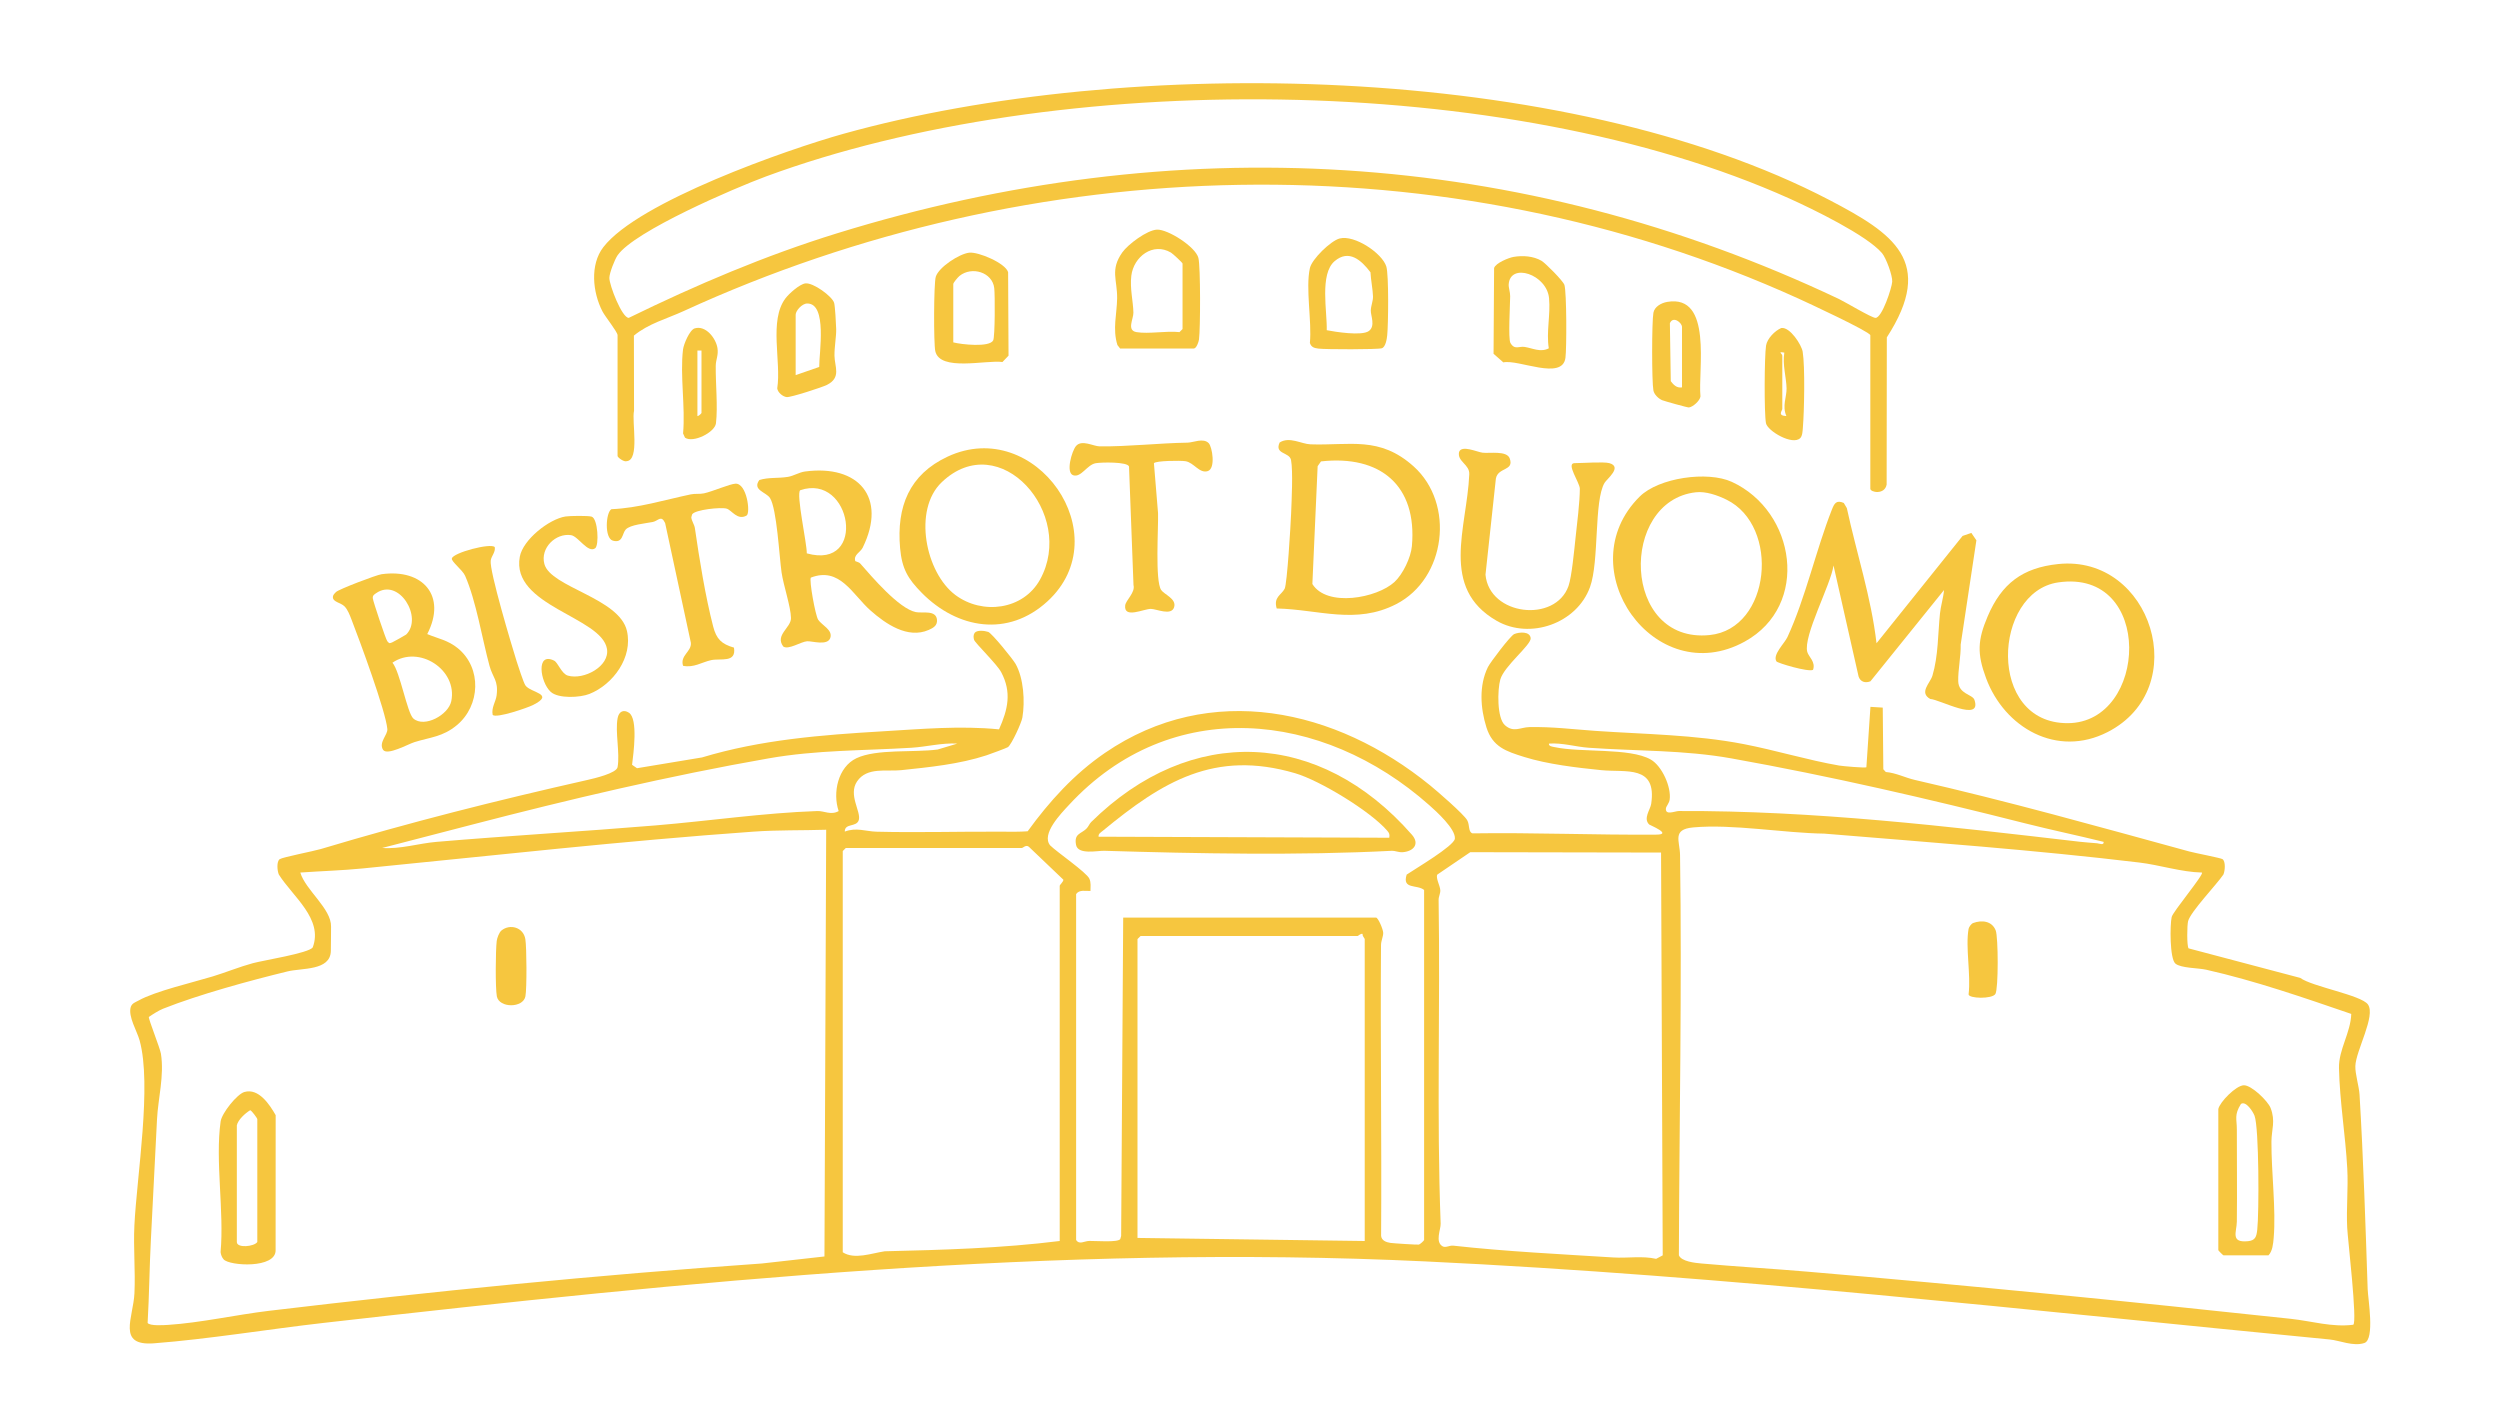 <?xml version="1.0" encoding="UTF-8"?>
<svg id="Livello_1" xmlns="http://www.w3.org/2000/svg" version="1.1" viewBox="0 0 1758.82 1004.19">
  <!-- Generator: Adobe Illustrator 29.3.1, SVG Export Plug-In . SVG Version: 2.1.0 Build 151)  -->
  <defs>
    <style>
      .st0 {
        fill: #f6c63f;
      }
    </style>
  </defs>
  <path class="st0" d="M955.08,658.5h-152.66l-2.16,2.16v210.26l159.86,2.16v-212.41c0-.56-1.88-2.18-1.45-3.61-1.48-.51-2.98,1.41-3.59,1.45M1168.6,599.8l-134.23-.26-23.19,15.76c-1.22,2.39,1.91,7.76,2.11,10.94.16,2.26-1.23,4.49-1.19,6.91,1.2,75.33-1.45,151.97,1.44,227.69.16,4.09-4.06,12.77,1.3,15.95,2.18,1.29,4.93-.72,7.52-.44,36.81,4.09,75.6,5.98,112.68,8.31,9.98.63,20.22-1.26,30.11.97l4.62-2.46-1.17-283.36ZM745.54,873.07v-249.86c0-.72,2.68-2.93,2.57-4.32l-24.23-23.12c-2.01-1.77-4.22.81-4.97.81h-123.85l-2.16,2.16v282.27c8.25,5.35,20.33.65,29.54-.7,41.14-.97,82.3-2.14,123.1-7.23M1549.12,613.86c-14.68-.34-29.7-5.34-44.07-7.05-73.57-8.83-147.72-14.21-221.61-20.33-28.37-.38-64.51-6.91-92.24-4.37-15.06,1.38-9.38,9.49-9.24,19.44,1.38,93.78-.54,187.83-.82,281.57,1.77,4.41,11.42,5.38,15.89,5.78,24.86,2.23,49.99,3.65,74.89,5.78,113.4,9.65,226.56,20.99,339.83,33.16,14.37,1.54,28.94,6.07,43.82,4.16,3.02-1.74-3.84-60.06-4.25-68.21-.69-13.85.81-27.94.04-41.81-1.28-23.41-5.31-47-5.82-70.53-.29-13.12,8.22-24.79,8.63-38.13-33.37-11.42-67.58-23.34-102.09-31.11-5.57-1.26-17.75-1.04-21.62-4.3-4.05-3.4-3.86-27.4-2.62-32.78.86-3.8,22.87-29.98,21.29-31.26M581.24,583.75c-16.74.53-34.22.13-50.97,1.32-91.74,6.51-183.69,16.89-275.09,25.9-14.54,1.44-29.34,1.86-43.91,2.89,3.61,12.31,21.93,25.38,21.64,38.09-.13,5.7.03,11.7-.15,17.24-.47,13.84-20.23,11.73-30.43,14.22-26.71,6.51-62.25,16.2-87.55,26.23-3.06,1.22-7.24,3.88-10.06,5.83-.34,1.48,7.9,21.93,8.52,25.92,2.39,15.51-2.01,31.3-2.77,46.02-1.47,28.32-2.84,56.84-4.32,84.97-1.01,19.43-1.16,38.97-2.29,58.36,1.63,2.21,11.33,1.55,14.5,1.35,22.33-1.42,48.19-7.18,70.75-9.88,115.27-13.74,230.86-25.23,346.89-33.31l44.03-4.94,1.22-300.22ZM1480,592.27c-18.37-4.54-37-8.4-55.36-13.05-68.14-17.28-137-33.22-206.39-45.64-33.59-6.03-66.68-5.1-100.5-7.51-9.28-.66-18.57-3.61-28.02-2.93-.35,1.96,2.57,2.18,3.97,2.48,18.57,4.02,52.82.32,67.61,8.72,7.98,4.53,14.6,19.43,13.34,28.29-.37,2.49-2.49,4.69-2.64,6.1-.54,5.18,6.38,1.86,9.09,1.85,94.71-.4,188.69,10.75,282.34,21.65,3.86.45,8.02.69,11.93,1.04,1.58.15,4.9,1.72,4.6-1.01M673.53,523.14c-10.83-.63-21.65,2.27-32.34,2.93-34.03,2.08-66.53,1.51-100.53,7.48-69.74,12.23-140.05,28.79-208.34,46.55l-63.45,16.46c12.68.97,25.83-3.24,38.18-4.28,51.43-4.38,102.7-7.3,154.05-11.57,37.6-3.12,76.01-8.81,113.85-10.12,4.98-.18,9.56,3.12,15.07.03-4.38-12.9-.47-31.02,12.48-37.18,14.16-6.73,40.68-3.91,57.2-6.14l13.82-4.16ZM790.18,645.54h177.86c1.54,0,5.06,8.39,5.09,10.76.03,2.62-1.52,5.53-1.55,8.62-.51,68.17.53,136.37.07,204.56.35,3.34,3.61,4.49,6.57,4.94,2.04.31,18.93,1.38,19.91,1.19,1.01-.19,3.77-2.86,3.77-3.25v-246.25c-5.07-4.06-15.63-.15-12.27-10.8,5.63-3.84,33.4-20.17,33.91-25.26.69-6.77-13.05-19.21-18.09-23.66-75.02-66.51-181.64-77.76-253.43-.06-5.61,6.05-19.66,20.48-13.22,28.41,4.69,4.69,25.63,19,27.61,23.47,1.25,2.8.78,5.72.76,8.62-3.5.1-7.76-1.11-10.09,2.16v243.38c2.32,3.56,5.64.73,9.29.66,4.16-.1,20.01,1.23,21.76-1.29l.63-2.24,1.44-223.94ZM709.15,525.61c-.7.57-12.89,5.04-15.13,5.78-19.15,6.26-40.08,8.34-60.11,10.45-10.17,1.07-23.96-2.43-30.95,7.92-6.36,9.44,2.89,21.14,1.25,27.08-1.48,5.35-9.98,2.04-9.88,8.21,8.06-3.12,14.87-.12,22.25.07,29.7.76,60.02-.22,89.3,0,5.69.04,11.44.13,17.11-.29,15.32-21.1,32.69-40.29,54.33-55.11,74.25-50.84,162.57-31.17,228.91,22.91,5,4.09,23.49,20.07,25.98,24.42,1.91,3.34.57,8.18,3.71,9.25,43.09-.65,86.38,1.23,129.42.89,11.61-.1-4.57-6.64-5.09-7.12-4.38-4.24.79-10.42,1.41-14.53,4.12-27.65-17.75-21.95-35.18-23.72-17.5-1.77-37.71-4.15-54.1-9.25-12.77-3.99-22.31-7.05-26.65-20.88-4.24-13.52-5.32-29.34,1.04-42.34,1.66-3.39,15.88-22.12,18.5-23.24,3.59-1.52,11.1-2.08,11.61,2.87.37,4.78-18.69,19.56-21.39,29.1-2.02,7.14-2.42,27.05,3.25,32.11,6.11,5.45,10.88,1.47,17.24,1.35,16.35-.31,30.21,1.52,46.17,2.64,34.82,2.43,70.02,2.61,104.72,9.34,22.12,4.28,45.02,11.26,67.01,15.07,2.55.45,18.34,1.8,19.16,1.22l2.86-42.52,8.66.54.4,43.38,1.74,1.92c7.26.62,13.63,4.02,20.42,5.57,66.7,15.28,127.38,32.37,193.05,50.33,3.81,1.06,22.28,4.59,23.41,5.4,2.33,1.63,1.79,8.31.63,10.85-4.71,6.99-23.08,26.11-24.82,32.77-.75,2.83-.95,17.23.31,19.15l78.58,20.79c8.27,6.13,42.87,12.08,47.6,18.65,5.73,7.96-8.49,32.49-8.83,43.37-.18,5.6,2.58,14.18,2.95,20.13,2.71,45.46,4.19,91.38,5.72,136.85.22,6.83,5.2,35.36-2.35,37.87-7.8,2.59-17.26-1.8-24.39-2.49-212.24-20.48-423-44.8-636.32-54.93-259.22-12.31-518.04,14.03-774.86,43.25-38.84,4.41-81.19,11.45-119.54,14.38-26.24,2.01-14.47-17.96-13.68-35.27.73-15.79-.81-31.8-.04-47.56,1.7-34.82,12.39-98.77,3.67-130.29-1.82-6.61-8.22-16.86-6.23-23.46.89-2.76,3.34-3.37,5.53-4.6,11.68-6.57,38.51-12.78,52.16-16.95,9.05-2.76,19.21-6.88,28.16-9.29,7.56-2.05,39.28-7.05,42.18-11.1,7.51-20.07-13.99-35.7-23.84-51.27-1.13-2.59-1.72-9.21.62-10.83,1.98-1.38,24.01-5.66,28.88-7.12,63.39-18.97,122.9-33.98,187.58-48.6,4.74-1.07,20.45-4.71,21.23-9.02,1.79-9.84-1.83-24.75.04-34.53.85-4.49,4.06-6.33,7.96-3.74,6.52,4.32,3.17,28.72,2.2,36.64l3.47,2.39,45.74-7.59c41.49-12.52,84.15-15.83,127.09-18.37,27.28-1.61,54.58-4.1,81.85-1.38,6.26-14.06,9.06-26.05,1.52-40.24-3.02-5.7-18.43-20.55-19.07-22.75-.47-1.67-.59-3.31.38-4.85,1.61-2.21,7.05-1.57,9.57-.72,2.55.88,17.28,19.04,19.25,22.5,5.7,10.1,6.7,26.4,4.79,37.74-.63,3.78-7.46,18.65-10.13,20.82"/>
  <path class="st0" d="M1323.97,177.99c-10.75-12.53-48.72-30.96-64.77-38.19-199.7-89.85-516.15-91.01-720.37-15.64-21.64,7.99-92.62,38.41-104.37,55.5-1.98,2.87-5.73,12.42-5.76,15.82-.03,5.22,8.91,28.22,13.65,28.15,47.34-23.15,96.05-43.89,146.53-59.49,237.53-73.46,480.23-60.2,704.89,46.22,4.24,2.01,22.99,13.28,25.7,13.28,4.62.01,11.51-21.23,11.76-25.47.25-4.31-4.32-16.77-7.26-20.19M1315.83,235.82c-.79-2.73-44.26-22.9-50.56-25.76-248.04-112.65-539.46-103.65-784.36,8.81-11.8,5.42-24.72,8.77-34.94,17.24l.09,52.94c-1.73,7.32,4.19,34.64-5.18,35.4-1.85.76-6.41-2.61-6.41-3.67v-84.97c0-2.26-8.68-12.97-10.63-16.74-6.92-13.38-8.9-32.78.59-45.15,24.47-31.9,129.16-68.71,169.25-79.87,199.29-55.49,507.59-50.34,693.38,46.68,44.83,23.43,74.9,43.2,40.37,96.63l-.13,103.55c-1.41,7.46-11.48,5.48-11.48,2.92v-108Z"/>
  <path class="st0" d="M1320.17,452.56l60.56-75.52,6.16-2.13,3.55,5.22-11.05,73.33c.22,7.98-1.91,17.97-1.73,25.71.23,9.29,10.06,9.22,11.42,13.22,5.51,16.26-24.78-.45-31.08-.63-8.15-4.52-.06-11.14,1.52-16.42,4.13-13.71,3.86-29.6,5.29-43.66.57-5.51,2.39-11.04,2.86-16.57l-51.77,64.2c-3.58,1.44-7.07.47-8.34-3.37l-17.64-78.11c-1.8,13.37-21.46,49.6-18.46,60.81.91,3.4,6.07,7.01,4.05,12.62-3.34,1.72-25-4.79-25.73-5.94-2.96-4.63,5.66-12.65,7.73-17.11,12.67-27.37,20.23-61.73,31.27-89.69,1.73-4.38,3.12-6.95,8.37-4.68l2.14,3.62c6.82,31.68,17.18,62.82,20.88,95.07"/>
  <path class="st0" d="M929.36,324.6l-2.36,3.39-3.71,82.88c10.25,16.52,45.46,9.94,57.78-1.44,5.92-5.47,11.52-17.23,12.24-25.2,3.83-42.75-22.28-64.27-63.95-59.62M898.19,428.08c-2.36-8.06,3.25-9.41,5.59-13.87,1.76-3.34,4.28-45.46,4.56-53.04.34-9,1.41-29.76-.06-37.52-1.07-5.7-11.86-3.93-8.02-12.33,6.89-4.41,15.25,1.04,21.68,1.28,27.77.97,48.6-6.01,72.6,15.54,29.2,26.23,22.8,78.86-12.27,96.88-28.4,14.6-54.51,3.72-84.08,3.06"/>
  <path class="st0" d="M562.97,344.89c-3.06,2.42,4.85,37.88,4.62,44.41,43,12.07,31.51-56.84-4.62-44.41M601.73,394.77c1.01.53,2.67.78,3.37,1.58,8.27,9.38,27.27,31.86,39.23,34.29,4.66.94,14.25-1.72,14.87,5.42.35,4.05-2.64,5.72-5.83,7.12-14.78,6.47-30.24-4.22-40.99-13.72-12.61-11.14-21.54-30.99-41.93-23.09-1.28,1.77,3.14,26.51,5.16,29.63,2.49,3.83,10.44,7.15,8.53,12.77-1.95,5.76-12.75,2.16-16.29,2.37-4.37.28-13.22,6.3-16.82,3.68-6.01-8.09,5.56-13.19,5.45-20.01-.13-7.96-5.32-23.05-6.63-32.12-1.58-11.05-3.33-44.8-8.15-52.34-2.71-4.19-12.68-5.57-7.48-12.65,6.64-2.04,13-1.06,20.1-2.21,4.03-.66,7.92-3.24,12.04-3.78,37.62-5.03,57.91,18.19,40.59,53.55-1.66,3.4-6.63,5.01-5.23,9.5"/>
  <path class="st0" d="M1447.98,409.74c-45.96,6.73-50.4,99.28,6.76,99.03,56.57-.25,60.9-108.94-6.76-99.03M1448.03,396.82c65.46-6.79,95.32,87.21,34.7,118.22-35.55,18.19-72.51-2.95-85.51-38.01-6.38-17.21-5.95-26.71,1.17-43.44,9.81-23,24.47-34.16,49.64-36.77"/>
  <path class="st0" d="M290.82,505.51c7.73,6.74,24.69-2.55,26.67-12.23,4.56-22.17-22.87-39.83-41.39-27.05,5.35,6.29,10.34,35.45,14.72,39.28M285.76,446.41c11.98-11.8-4.98-40.37-21.18-29.07-1.45,1.01-2.49,1.61-2.3,3.62.19,2.08,9.16,28.95,10.2,30.16,1.61,1.86,1.5,1.5,3.56.75.56-.21,9.32-5.06,9.72-5.45M268.52,403.97c28.97-4,45.95,15.2,32.06,42.12,7.7,3.25,14.56,4.24,21.61,10.04,16.93,13.91,15.73,40.33-.76,54.04-9.95,8.28-18.66,8.44-29.82,11.93-4.56,1.42-19.19,9.68-22.11,5.42-3.27-5.25,3.37-10.48,3.01-14.63-1.13-12.64-19.56-62.44-25.19-76.95-1.19-3.05-2.67-7.11-5-9.4-2.65-2.61-8.09-2.96-8.11-6.38,0-1.73,1.16-2.57,2.2-3.67,1.77-1.85,28.32-12.01,32.11-12.53"/>
  <path class="st0" d="M662.5,339.29c-20.35,19.45-11.38,63.64,9.68,79.34,18.88,14.07,47.65,10.58,59.52-10.88,25.48-46.05-28.32-107.55-69.2-68.46M648.52,417.11c-9.76-9.87-14-16.93-15.28-31.53-2.57-29.07,6.42-51.75,33.51-64.36,61.68-28.73,120.79,55.43,70.16,101.85-27.77,25.45-63.3,19.4-88.4-5.95"/>
  <path class="st0" d="M1193.1,346.33c-54.05,6.01-52.23,106.71,9.66,100.45,43.09-4.35,49.85-76.72,11.8-95.29-6.29-3.08-14.46-5.95-21.46-5.16M1153.58,349.35c13.41-13.3,47.76-18.16,64.81-10.34,44.93,20.66,55.23,86.89,9.12,112.34-63.42,35.01-124.6-51.77-73.93-102.01"/>
  <path class="st0" d="M1132.22,325.83c9.38,2.65-1.7,11.05-3.39,13.9-7.51,12.68-3.62,55.12-10.22,73.32-9.28,25.6-42.21,37.16-65.63,23.72-40.3-23.12-20.91-65.4-19.31-102.99.45-7.05-8.52-8.96-7.2-15.7,1.74-5.28,12.59-.07,16.61.41,4.94.59,16.96-1.61,19.04,4,3.34,9-8.3,6.07-9.73,14.25l-7.3,67.58c2.67,28.88,49.1,34.1,58.39,7.98,2.3-6.49,4.09-25.9,4.96-33.91,1.07-9.71,3.01-25.38,3.02-34.57.01-4.16-9.97-17.99-3.72-17.99,5.54,0,20.52-1.11,24.48,0"/>
  <path class="st0" d="M516.37,455.61c1.82,11.02-9.44,7.37-16.04,8.81-6.55,1.44-12.34,5.56-19.78,3.99-2.3-7.32,6.11-9.97,5.5-16.21l-18.11-84.22c-2.81-5.94-4.81-1.55-8.66-.76-4.97,1.03-16.05,1.88-19.12,5.37-2.52,2.87-1.89,9.76-8.99,7.78-6.04-1.7-5-19.79-1.04-22.14,19.03-.78,37.3-6.52,55.83-10.42,3.06-.65,6.29-.07,9.34-.73,5.95-1.28,18.15-6.63,22.14-6.8,7.95-.37,10.67,20.39,7.86,22.39-6.49,3.74-10.48-3.77-14.07-4.82-4-1.19-22.27.72-24.28,4l-.6,2.08c.22,2.67,2.16,5.06,2.52,7.62,3.15,21.73,7.39,48.04,12.86,69.21,2.27,8.78,5.83,12.33,14.65,14.87"/>
  <path class="st0" d="M387.39,486.68c-7.42-6.8-10.48-28.32,2.46-21.9,2.67,1.33,5.22,9.22,9.63,10.53,11.23,3.28,29.56-6.52,27.55-18.77-3.69-22.59-67.75-30.17-61.34-64.86,2.23-12.05,20.64-26.52,32.15-28.32,2.99-.47,16.13-.66,18.43.12,4.41,1.48,5.29,20.13,2.45,22.23-5.1,3.74-11.9-8.43-16.95-9.21-10.8-1.66-21.8,9.02-18.79,20.28,4.38,16.43,52.67,23.84,58.08,47.05,4.31,18.56-9.71,37.75-26.4,44.38-6.52,2.59-21.84,3.46-27.27-1.51"/>
  <path class="st0" d="M850.34,311.76c2.51,2.57,5.06,17.87-.65,19.67-5.89,1.88-9.71-6.01-15.67-6.96-3.27-.53-20.92-.41-22.2,1.42l2.9,35.16c.31,10.73-2.18,47.4,2.17,53.99,2.14,3.23,10.91,6.17,9.16,12.08-1.89,6.39-12.42,1.26-16.43,1.25-5.03,0-18.99,7.08-18.03-2.36.38-3.77,7.26-9.07,5.86-14.43l-3.15-83.39c-1.13-3.43-19.72-2.99-23.5-2.3-6.05,1.11-10.22,10.28-15.75,8.47-5.44-1.77-.97-17.05,1.91-20.51,4-4.84,12.24.13,16.64.18,20.38.21,41.39-2.29,61.93-2.61,3.99-.07,11.05-3.52,14.81.34"/>
  <path class="st0" d="M348.07,384.89c.65,3.61-2.37,6.19-2.84,9.46-1.03,7.21,14.82,60,18.24,70.9,1.03,3.25,4.85,15,6.14,16.9,3.56,5.35,21.29,5.86,5.35,13.87-3.91,1.96-25.76,9.51-28.34,6.95-1.08-5.07,2.2-9.32,2.77-13.8,1.35-10.53-2.71-12.31-5-20.69-5.2-19.12-9.41-45.77-17.2-63.45-1.74-3.96-9.68-9.9-9.31-12.08.69-4.09,27.41-11.13,30.19-8.06"/>
  <path class="st0" d="M799.55,233.66c8.81,1.45,20.98-1.06,30.24,0l2.16-2.16v-46.09c0-.56-6.8-6.9-8.14-7.7-12.64-7.48-26.26,2.83-27.9,16.3-1.08,8.94,1.3,17.83,1.47,25.96.1,4.32-4.91,12.52,2.17,13.68M788.03,245.18l-1.89-2.43c-3.55-11.33-.35-21.99-.21-32.78.19-13.18-5.09-19.98,3.62-32.38,3.99-5.67,17.46-15.73,24.42-16.04,7.64-.32,27.14,12.04,29.14,19.91,1.55,6.07,1.42,49.89.43,57.32-.26,1.91-1.85,6.41-3.68,6.41h-51.84Z"/>
  <path class="st0" d="M670.66,240.87c5.57,1.48,25.58,3.69,28.09-1.44,1.29-2.65,1.3-32.05.73-36.75-1.32-11.2-15.82-15.53-24.44-8.56-1.16.94-4.38,4.75-4.38,5.7v41.05ZM681.84,177.77c6.49-.73,25.55,7.37,27.4,13.71l.29,58.74-4.28,4.47c-11.42-1.61-44.01,6.89-47.25-7.65-1.19-5.32-1.11-47.66.34-52.34,2.08-6.74,16.6-16.16,23.5-16.93"/>
  <path class="st0" d="M938.97,183.71c-10.72,9.1-5.19,35.51-5.57,48.6,6.07,1.19,24.67,4.15,29.58.6,4.87-3.5,1.3-10.85,1.41-14.44.1-3.53,1.64-6.57,1.55-9.94-.12-4.75-1.54-11.8-1.77-16.96-6.48-8.59-15.19-16.36-25.2-7.86M942.47,167.78c10.5-2.71,29.98,10.39,32.85,19.72,1.8,5.86,1.41,40.73.63,48.32-.26,2.68-1.11,8.27-3.78,9.18-2.79.94-39.86.88-44.52.26-2.93-.4-5.04-.82-6.11-3.96,1.48-15.11-3.14-38.63.01-52.69,1.41-6.35,14.7-19.23,20.92-20.83"/>
  <path class="st0" d="M1089.62,245.06c-1.85-11.61,1.28-23.35.19-35.23-1.55-16.84-27.34-25.33-28.4-9.81-.16,2.37,1.06,5.42,1.04,8.37-.04,5.88-1.48,29.97.18,32.88,2.96,5.16,6.01,2.13,10.07,2.81,5.83.98,11.17,3.97,16.92.97M1064.87,180.73c6.44-1.1,13.91-.59,19.62,2.74,2.8,1.66,15.26,14.21,16.13,16.99,1.6,5.19,1.6,44.55.72,51.28-2.13,16.23-33,.89-43.69,3.21l-6.89-6.05.38-60.33c1.04-3.49,10.23-7.24,13.74-7.84"/>
  <path class="st0" d="M559.77,263.91l16.58-5.75c-.15-9.54,5.89-44.89-8.53-44.64-3.61.06-8.05,5.12-8.05,7.9v42.49ZM566.58,199.38c5.44-.72,18.88,9.07,20.26,13.69.65,2.18,1.38,15.07,1.44,18.43.12,5.35-1.28,12.46-1.2,18.78.09,7.71,4.96,15.35-5.31,20.51-3.39,1.7-25.47,8.87-28.29,8.58-2.73-.29-6.35-3.25-6.67-6.16,2.95-18.84-5.98-47.65,5.78-63.3,2.51-3.34,9.93-9.98,14-10.53"/>
  <path class="st0" d="M1183.34,272.55v-42.49c0-3.02-6.26-8.03-8.53-2.7l.62,40.81c2.01,2.68,4.25,4.94,7.92,4.37M1172.89,212.4c32.38-5.59,21.55,48.31,23.44,66.53-.4,3.03-5.4,7.48-8.17,7.73-.98.09-17.43-4.52-18.84-5.13-2.62-1.17-5.56-3.97-6.11-6.85-1.17-6.23-1.16-48.38.01-54.65.81-4.38,5.67-6.93,9.66-7.62"/>
  <path class="st0" d="M1253.9,250.23c.04,12.48,0,24.95,0,37.44,0,1.28-3.67,4.81,2.87,5.03-3.11-7.1.23-13.33.13-19.44-.13-7.7-3.02-16.83-1.57-25.19-5.16-.86-1.44.67-1.44,2.16M1266.53,308.2c-5.37,5.4-23.03-4.97-24.12-10.48-1.33-6.86-1.11-47.22.06-54.61.78-4.87,6.2-10.47,10.76-12.36,6.14-.81,14.21,11.89,15,16.67,1.73,10.29,1.1,42.05.15,53.28-.19,2.24-.25,5.89-1.85,7.51"/>
  <path class="st0" d="M493.52,246.62h-2.87v46.09c.94.1,2.87-1.92,2.87-2.17v-43.92ZM488.78,231.01c7.74-2.3,14.85,6.93,15.97,13.82.82,5.07-1.14,8.08-1.2,12.53-.16,12.39,1.55,28.79.15,40.46-.78,6.35-16.05,14.06-21.79,10.09l-1.35-2.96c1.69-18.62-2.24-40.98-.03-59.08.45-3.72,4.65-13.8,8.25-14.87"/>
  <path class="st0" d="M1576.57,776.66c-4.9,7.84-2.87,10.54-2.89,17.87-.04,21.64.28,43.31,0,64.93-.09,7.21-4.76,15.03,7.89,13.75,5.18-.53,5.92-3.23,6.47-8.03,1.32-11.46,1.3-71.82-1.91-80.22-1.11-2.95-6.07-10.7-9.56-8.3M1560.65,780.19c1.07-4.91,12.46-16.58,17.97-16.67,5.44-.09,16.9,11.13,18.78,15.92,3.65,9.37.67,15.17.62,23.72-.13,21.32,3.31,47.81,1.57,67.8-.35,4.05-.81,9.27-3.65,12.2h-31.68c-.26,0-3.61-3.36-3.61-3.61v-99.37Z"/>
  <path class="st0" d="M1384.96,653.46c.22-1.23,1.83-3.56,3.21-4.09,6.17-2.27,13.21-1.45,15.86,5.19,1.83,4.59,1.99,41.21-.23,44.74-2.33,3.69-18.84,3.25-18.84.23,1.72-13.77-2.32-33.06,0-46.08"/>
  <path class="st0" d="M166.62,791.71v82.08c0,4.49,12.27,3.25,14.4,0v-86.41c0-.72-4.16-6.3-5.03-6.3-3.37,2.02-8.59,6.74-9.37,10.63M171.98,768.24c9.98-2.86,17.67,8.77,21.96,16.3l-.04,94.93c.38,13.21-32.58,11.2-36.59,6.52-1.25-1.45-1.88-3.21-2.13-5.09,2.61-28.49-3.87-64.36.04-91.95.82-5.78,11.48-19.21,16.76-20.72"/>
  <path class="st0" d="M352.81,654.61c6-4.84,15.41-2.27,16.79,6.13.94,5.73,1.1,34.8.04,40.21-1.61,8.36-18.49,8.36-20.1,0-1.11-5.85-.89-32.47-.09-38.91.26-2.18,1.74-6.13,3.36-7.43"/>
  <path class="st0" d="M977.39,589.38c.38-2.4.06-3.24-1.47-5-11.82-13.69-47.35-35.29-64.74-40.39-56.65-16.65-93.33,5.86-135.29,40.46-1.36,1.13-3.28,2.1-3.01,4.19l204.5.73ZM767.65,578.35c70.18-69.2,160.78-65.14,225.61,8.84,5.81,6.61,1.16,11.83-6.52,12.36-2.76.19-5.38-1.1-7.42-1-65.4,3.39-137.1,1.98-202.56,0-4.53-.15-18.38,3.03-19.73-4.15-1.54-8.08,3.55-7.65,7.34-11.46,1.42-1.44,2.07-3.39,3.28-4.59"/>
</svg>
